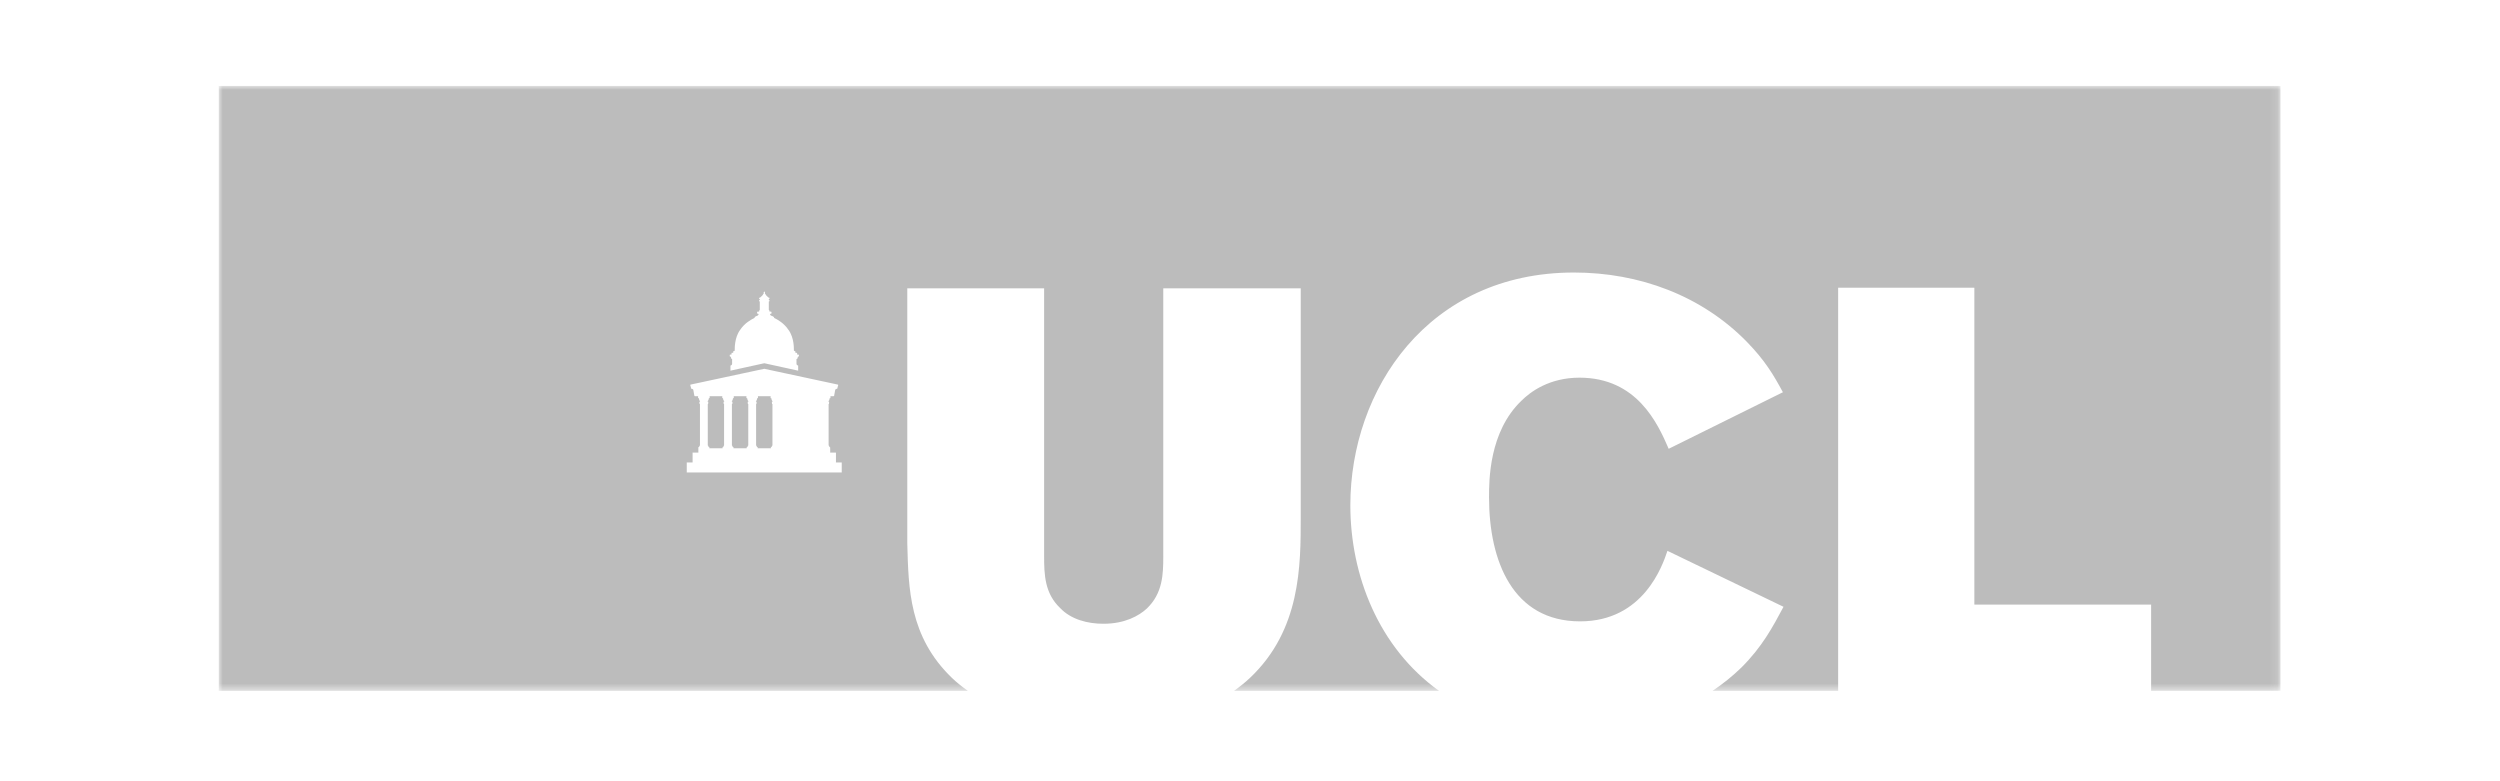 <?xml version="1.0" encoding="UTF-8"?>
<svg width="320px" height="100px" viewBox="0 0 320 100" version="1.1" xmlns="http://www.w3.org/2000/svg" xmlns:xlink="http://www.w3.org/1999/xlink">
    <title>partner_UCL-xhdpi</title>
    <defs>
        <polygon id="path-1" points="0 0 263.897 0 263.897 77.427 0 77.427"></polygon>
    </defs>
    <g id="partner_UCL" stroke="none" stroke-width="1" fill="none" fill-rule="evenodd">
        <g id="Group-3" opacity="0.6" transform="translate(28, 11)">
            <mask id="mask-2" fill="white">
                <use xlink:href="#path-1"></use>
            </mask>
            <g id="Clip-2"></g>
            <path d="M64.681,40.42 L64.707,40.358 C64.576,40.244 64.558,40.06 64.558,40.024 L64.532,39.963 L64.47,39.963 L64.452,39.945 L64.452,39.716 L62.834,39.716 L62.834,39.945 L62.808,39.963 L62.755,39.963 L62.72,40.024 C62.72,40.06 62.702,40.244 62.57,40.358 L62.605,40.42 L62.64,40.42 L62.667,40.455 L62.649,40.569 L62.649,40.675 L62.631,40.71 L62.614,40.71 L62.596,40.728 L62.596,46.015 L62.676,46.094 L62.685,46.111 L62.685,46.217 L62.711,46.226 L62.772,46.226 L62.799,46.243 L62.799,46.375 L64.488,46.375 L64.488,46.243 L64.505,46.226 L64.576,46.226 L64.593,46.217 L64.602,46.199 L64.602,46.111 L64.611,46.094 L64.681,46.015 L64.681,40.728 L64.663,40.71 L64.646,40.71 L64.628,40.675 L64.628,40.569 L64.611,40.455 L64.637,40.42 L64.681,40.42 Z M67.743,40.71 L67.716,40.675 L67.716,40.569 L67.707,40.455 L67.734,40.42 L67.769,40.42 L67.804,40.358 C67.672,40.244 67.655,40.06 67.655,40.024 L67.619,39.963 L67.558,39.963 L67.54,39.945 L67.54,39.716 L65.921,39.716 L65.921,39.945 L65.904,39.963 L65.842,39.963 L65.807,40.024 C65.807,40.06 65.798,40.244 65.666,40.358 L65.693,40.42 L65.737,40.42 L65.763,40.455 L65.745,40.569 L65.745,40.675 L65.719,40.71 L65.702,40.71 L65.684,40.728 L65.684,46.015 L65.763,46.094 L65.772,46.111 L65.772,46.199 L65.781,46.217 L65.798,46.226 L65.868,46.226 L65.886,46.243 L65.886,46.375 L67.576,46.375 L67.576,46.243 L67.602,46.226 L67.663,46.226 L67.69,46.217 L67.69,46.111 L67.699,46.094 L67.778,46.015 L67.778,40.728 L67.76,40.71 L67.743,40.71 Z M70.83,40.71 L70.813,40.675 L70.813,40.569 L70.795,40.455 L70.822,40.42 L70.866,40.42 L70.892,40.358 C70.76,40.244 70.743,40.06 70.743,40.024 L70.716,39.963 L70.655,39.963 L70.637,39.945 L70.637,39.716 L69.018,39.716 L69.018,39.945 L69,39.963 L68.939,39.963 L68.904,40.024 C68.904,40.06 68.895,40.244 68.754,40.358 L68.789,40.42 L68.833,40.42 L68.851,40.455 L68.833,40.569 L68.833,40.675 L68.816,40.71 L68.798,40.71 L68.781,40.728 L68.781,46.015 L68.86,46.094 L68.868,46.111 L68.868,46.217 L68.895,46.226 L68.956,46.226 L68.983,46.243 L68.983,46.375 L70.672,46.375 L70.672,46.243 L70.689,46.226 L70.76,46.226 L70.778,46.217 L70.786,46.199 L70.786,46.111 L70.795,46.094 L70.874,46.015 L70.874,40.728 L70.857,40.71 L70.83,40.71 Z M77.023,40.71 L76.996,40.675 L76.996,40.569 L76.979,40.455 L77.005,40.42 L77.049,40.42 L77.076,40.358 C76.944,40.244 76.935,40.06 76.935,40.024 L76.9,39.963 L76.838,39.963 L76.821,39.945 L76.821,39.716 L75.202,39.716 L75.202,39.945 L75.184,39.963 L75.122,39.963 L75.087,40.024 C75.087,40.06 75.078,40.244 74.947,40.358 L74.973,40.42 L75.017,40.42 L75.043,40.455 L75.026,40.569 L75.026,40.675 L74.999,40.71 L74.982,40.71 L74.964,40.728 L74.964,46.015 L75.043,46.094 L75.052,46.111 L75.052,46.199 L75.061,46.217 L75.078,46.226 L75.149,46.226 L75.166,46.243 L75.166,46.375 L76.856,46.375 L76.856,46.243 L76.873,46.226 L76.944,46.226 L76.961,46.217 L76.97,46.199 L76.97,46.111 L76.979,46.094 L77.058,46.015 L77.058,40.728 L77.04,40.71 L77.023,40.71 Z M73.961,40.42 L73.988,40.358 C73.856,40.244 73.838,40.06 73.838,40.024 L73.812,39.963 L73.75,39.963 L73.724,39.945 L73.724,39.716 L72.106,39.716 L72.106,39.945 L72.088,39.963 L72.027,39.963 L71.992,40.024 C71.992,40.06 71.983,40.244 71.85,40.358 L71.877,40.42 L71.921,40.42 L71.948,40.455 L71.93,40.569 L71.93,40.675 L71.904,40.71 L71.895,40.71 L71.877,40.728 L71.877,46.015 L71.956,46.094 L71.956,46.199 L71.965,46.217 L71.983,46.226 L72.053,46.226 L72.071,46.243 L72.071,46.375 L73.768,46.375 L73.768,46.243 L73.785,46.226 L73.847,46.226 L73.873,46.217 L73.873,46.111 L73.882,46.094 L73.961,46.015 L73.961,40.728 L73.944,40.71 L73.926,40.71 L73.9,40.675 L73.9,40.569 L73.891,40.455 L73.917,40.42 L73.961,40.42 Z M64.681,40.42 L64.707,40.358 C64.576,40.244 64.558,40.06 64.558,40.024 L64.532,39.963 L64.47,39.963 L64.452,39.945 L64.452,39.716 L62.834,39.716 L62.834,39.945 L62.808,39.963 L62.755,39.963 L62.72,40.024 C62.72,40.06 62.702,40.244 62.57,40.358 L62.605,40.42 L62.64,40.42 L62.667,40.455 L62.649,40.569 L62.649,40.675 L62.631,40.71 L62.614,40.71 L62.596,40.728 L62.596,46.015 L62.676,46.094 L62.685,46.111 L62.685,46.217 L62.711,46.226 L62.772,46.226 L62.799,46.243 L62.799,46.375 L64.488,46.375 L64.488,46.243 L64.505,46.226 L64.576,46.226 L64.593,46.217 L64.602,46.199 L64.602,46.111 L64.611,46.094 L64.681,46.015 L64.681,40.728 L64.663,40.71 L64.646,40.71 L64.628,40.675 L64.628,40.569 L64.611,40.455 L64.637,40.42 L64.681,40.42 Z M67.743,40.71 L67.716,40.675 L67.716,40.569 L67.707,40.455 L67.734,40.42 L67.769,40.42 L67.804,40.358 C67.672,40.244 67.655,40.06 67.655,40.024 L67.619,39.963 L67.558,39.963 L67.54,39.945 L67.54,39.716 L65.921,39.716 L65.921,39.945 L65.904,39.963 L65.842,39.963 L65.807,40.024 C65.807,40.06 65.798,40.244 65.666,40.358 L65.693,40.42 L65.737,40.42 L65.763,40.455 L65.745,40.569 L65.745,40.675 L65.719,40.71 L65.702,40.71 L65.684,40.728 L65.684,46.015 L65.763,46.094 L65.772,46.111 L65.772,46.199 L65.781,46.217 L65.798,46.226 L65.868,46.226 L65.886,46.243 L65.886,46.375 L67.576,46.375 L67.576,46.243 L67.602,46.226 L67.663,46.226 L67.69,46.217 L67.69,46.111 L67.699,46.094 L67.778,46.015 L67.778,40.728 L67.76,40.71 L67.743,40.71 Z M70.83,40.71 L70.813,40.675 L70.813,40.569 L70.795,40.455 L70.822,40.42 L70.866,40.42 L70.892,40.358 C70.76,40.244 70.743,40.06 70.743,40.024 L70.716,39.963 L70.655,39.963 L70.637,39.945 L70.637,39.716 L69.018,39.716 L69.018,39.945 L69,39.963 L68.939,39.963 L68.904,40.024 C68.904,40.06 68.895,40.244 68.754,40.358 L68.789,40.42 L68.833,40.42 L68.851,40.455 L68.833,40.569 L68.833,40.675 L68.816,40.71 L68.798,40.71 L68.781,40.728 L68.781,46.015 L68.86,46.094 L68.868,46.111 L68.868,46.217 L68.895,46.226 L68.956,46.226 L68.983,46.243 L68.983,46.375 L70.672,46.375 L70.672,46.243 L70.689,46.226 L70.76,46.226 L70.778,46.217 L70.786,46.199 L70.786,46.111 L70.795,46.094 L70.874,46.015 L70.874,40.728 L70.857,40.71 L70.83,40.71 Z M77.023,40.71 L76.996,40.675 L76.996,40.569 L76.979,40.455 L77.005,40.42 L77.049,40.42 L77.076,40.358 C76.944,40.244 76.935,40.06 76.935,40.024 L76.9,39.963 L76.838,39.963 L76.821,39.945 L76.821,39.716 L75.202,39.716 L75.202,39.945 L75.184,39.963 L75.122,39.963 L75.087,40.024 C75.087,40.06 75.078,40.244 74.947,40.358 L74.973,40.42 L75.017,40.42 L75.043,40.455 L75.026,40.569 L75.026,40.675 L74.999,40.71 L74.982,40.71 L74.964,40.728 L74.964,46.015 L75.043,46.094 L75.052,46.111 L75.052,46.199 L75.061,46.217 L75.078,46.226 L75.149,46.226 L75.166,46.243 L75.166,46.375 L76.856,46.375 L76.856,46.243 L76.873,46.226 L76.944,46.226 L76.961,46.217 L76.97,46.199 L76.97,46.111 L76.979,46.094 L77.058,46.015 L77.058,40.728 L77.04,40.71 L77.023,40.71 Z M73.961,40.42 L73.988,40.358 C73.856,40.244 73.838,40.06 73.838,40.024 L73.812,39.963 L73.75,39.963 L73.724,39.945 L73.724,39.716 L72.106,39.716 L72.106,39.945 L72.088,39.963 L72.027,39.963 L71.992,40.024 C71.992,40.06 71.983,40.244 71.85,40.358 L71.877,40.42 L71.921,40.42 L71.948,40.455 L71.93,40.569 L71.93,40.675 L71.904,40.71 L71.895,40.71 L71.877,40.728 L71.877,46.015 L71.956,46.094 L71.956,46.199 L71.965,46.217 L71.983,46.226 L72.053,46.226 L72.071,46.243 L72.071,46.375 L73.768,46.375 L73.768,46.243 L73.785,46.226 L73.847,46.226 L73.873,46.217 L73.873,46.111 L73.882,46.094 L73.961,46.015 L73.961,40.728 L73.944,40.71 L73.926,40.71 L73.9,40.675 L73.9,40.569 L73.891,40.455 L73.917,40.42 L73.961,40.42 Z M64.681,40.42 L64.707,40.358 C64.576,40.244 64.558,40.06 64.558,40.024 L64.532,39.963 L64.47,39.963 L64.452,39.945 L64.452,39.716 L62.834,39.716 L62.834,39.945 L62.808,39.963 L62.755,39.963 L62.72,40.024 C62.72,40.06 62.702,40.244 62.57,40.358 L62.605,40.42 L62.64,40.42 L62.667,40.455 L62.649,40.569 L62.649,40.675 L62.631,40.71 L62.614,40.71 L62.596,40.728 L62.596,46.015 L62.676,46.094 L62.685,46.111 L62.685,46.217 L62.711,46.226 L62.772,46.226 L62.799,46.243 L62.799,46.375 L64.488,46.375 L64.488,46.243 L64.505,46.226 L64.576,46.226 L64.593,46.217 L64.602,46.199 L64.602,46.111 L64.611,46.094 L64.681,46.015 L64.681,40.728 L64.663,40.71 L64.646,40.71 L64.628,40.675 L64.628,40.569 L64.611,40.455 L64.637,40.42 L64.681,40.42 Z M64.681,40.42 L64.707,40.358 C64.576,40.244 64.558,40.06 64.558,40.024 L64.532,39.963 L64.47,39.963 L64.452,39.945 L64.452,39.716 L62.834,39.716 L62.834,39.945 L62.808,39.963 L62.755,39.963 L62.72,40.024 C62.72,40.06 62.702,40.244 62.57,40.358 L62.605,40.42 L62.64,40.42 L62.667,40.455 L62.649,40.569 L62.649,40.675 L62.631,40.71 L62.614,40.71 L62.596,40.728 L62.596,46.015 L62.676,46.094 L62.685,46.111 L62.685,46.217 L62.711,46.226 L62.772,46.226 L62.799,46.243 L62.799,46.375 L64.488,46.375 L64.488,46.243 L64.505,46.226 L64.576,46.226 L64.593,46.217 L64.602,46.199 L64.602,46.111 L64.611,46.094 L64.681,46.015 L64.681,40.728 L64.663,40.71 L64.646,40.71 L64.628,40.675 L64.628,40.569 L64.611,40.455 L64.637,40.42 L64.681,40.42 Z M67.743,40.71 L67.716,40.675 L67.716,40.569 L67.707,40.455 L67.734,40.42 L67.769,40.42 L67.804,40.358 C67.672,40.244 67.655,40.06 67.655,40.024 L67.619,39.963 L67.558,39.963 L67.54,39.945 L67.54,39.716 L65.921,39.716 L65.921,39.945 L65.904,39.963 L65.842,39.963 L65.807,40.024 C65.807,40.06 65.798,40.244 65.666,40.358 L65.693,40.42 L65.737,40.42 L65.763,40.455 L65.745,40.569 L65.745,40.675 L65.719,40.71 L65.702,40.71 L65.684,40.728 L65.684,46.015 L65.763,46.094 L65.772,46.111 L65.772,46.199 L65.781,46.217 L65.798,46.226 L65.868,46.226 L65.886,46.243 L65.886,46.375 L67.576,46.375 L67.576,46.243 L67.602,46.226 L67.663,46.226 L67.69,46.217 L67.69,46.111 L67.699,46.094 L67.778,46.015 L67.778,40.728 L67.76,40.71 L67.743,40.71 Z M70.83,40.71 L70.813,40.675 L70.813,40.569 L70.795,40.455 L70.822,40.42 L70.866,40.42 L70.892,40.358 C70.76,40.244 70.743,40.06 70.743,40.024 L70.716,39.963 L70.655,39.963 L70.637,39.945 L70.637,39.716 L69.018,39.716 L69.018,39.945 L69,39.963 L68.939,39.963 L68.904,40.024 C68.904,40.06 68.895,40.244 68.754,40.358 L68.789,40.42 L68.833,40.42 L68.851,40.455 L68.833,40.569 L68.833,40.675 L68.816,40.71 L68.798,40.71 L68.781,40.728 L68.781,46.015 L68.86,46.094 L68.868,46.111 L68.868,46.217 L68.895,46.226 L68.956,46.226 L68.983,46.243 L68.983,46.375 L70.672,46.375 L70.672,46.243 L70.689,46.226 L70.76,46.226 L70.778,46.217 L70.786,46.199 L70.786,46.111 L70.795,46.094 L70.874,46.015 L70.874,40.728 L70.857,40.71 L70.83,40.71 Z M77.023,40.71 L76.996,40.675 L76.996,40.569 L76.979,40.455 L77.005,40.42 L77.049,40.42 L77.076,40.358 C76.944,40.244 76.935,40.06 76.935,40.024 L76.9,39.963 L76.838,39.963 L76.821,39.945 L76.821,39.716 L75.202,39.716 L75.202,39.945 L75.184,39.963 L75.122,39.963 L75.087,40.024 C75.087,40.06 75.078,40.244 74.947,40.358 L74.973,40.42 L75.017,40.42 L75.043,40.455 L75.026,40.569 L75.026,40.675 L74.999,40.71 L74.982,40.71 L74.964,40.728 L74.964,46.015 L75.043,46.094 L75.052,46.111 L75.052,46.199 L75.061,46.217 L75.078,46.226 L75.149,46.226 L75.166,46.243 L75.166,46.375 L76.856,46.375 L76.856,46.243 L76.873,46.226 L76.944,46.226 L76.961,46.217 L76.97,46.199 L76.97,46.111 L76.979,46.094 L77.058,46.015 L77.058,40.728 L77.04,40.71 L77.023,40.71 Z M73.961,40.42 L73.988,40.358 C73.856,40.244 73.838,40.06 73.838,40.024 L73.812,39.963 L73.75,39.963 L73.724,39.945 L73.724,39.716 L72.106,39.716 L72.106,39.945 L72.088,39.963 L72.027,39.963 L71.992,40.024 C71.992,40.06 71.983,40.244 71.85,40.358 L71.877,40.42 L71.921,40.42 L71.948,40.455 L71.93,40.569 L71.93,40.675 L71.904,40.71 L71.895,40.71 L71.877,40.728 L71.877,46.015 L71.956,46.094 L71.956,46.199 L71.965,46.217 L71.983,46.226 L72.053,46.226 L72.071,46.243 L72.071,46.375 L73.768,46.375 L73.768,46.243 L73.785,46.226 L73.847,46.226 L73.873,46.217 L73.873,46.111 L73.882,46.094 L73.961,46.015 L73.961,40.728 L73.944,40.71 L73.926,40.71 L73.9,40.675 L73.9,40.569 L73.891,40.455 L73.917,40.42 L73.961,40.42 Z M67.743,40.71 L67.716,40.675 L67.716,40.569 L67.707,40.455 L67.734,40.42 L67.769,40.42 L67.804,40.358 C67.672,40.244 67.655,40.06 67.655,40.024 L67.619,39.963 L67.558,39.963 L67.54,39.945 L67.54,39.716 L65.921,39.716 L65.921,39.945 L65.904,39.963 L65.842,39.963 L65.807,40.024 C65.807,40.06 65.798,40.244 65.666,40.358 L65.693,40.42 L65.737,40.42 L65.763,40.455 L65.745,40.569 L65.745,40.675 L65.719,40.71 L65.702,40.71 L65.684,40.728 L65.684,46.015 L65.763,46.094 L65.772,46.111 L65.772,46.199 L65.781,46.217 L65.798,46.226 L65.868,46.226 L65.886,46.243 L65.886,46.375 L67.576,46.375 L67.576,46.243 L67.602,46.226 L67.663,46.226 L67.69,46.217 L67.69,46.111 L67.699,46.094 L67.778,46.015 L67.778,40.728 L67.76,40.71 L67.743,40.71 Z M64.681,40.42 L64.707,40.358 C64.576,40.244 64.558,40.06 64.558,40.024 L64.532,39.963 L64.47,39.963 L64.452,39.945 L64.452,39.716 L62.834,39.716 L62.834,39.945 L62.808,39.963 L62.755,39.963 L62.72,40.024 C62.72,40.06 62.702,40.244 62.57,40.358 L62.605,40.42 L62.64,40.42 L62.667,40.455 L62.649,40.569 L62.649,40.675 L62.631,40.71 L62.614,40.71 L62.596,40.728 L62.596,46.015 L62.676,46.094 L62.685,46.111 L62.685,46.217 L62.711,46.226 L62.772,46.226 L62.799,46.243 L62.799,46.375 L64.488,46.375 L64.488,46.243 L64.505,46.226 L64.576,46.226 L64.593,46.217 L64.602,46.199 L64.602,46.111 L64.611,46.094 L64.681,46.015 L64.681,40.728 L64.663,40.71 L64.646,40.71 L64.628,40.675 L64.628,40.569 L64.611,40.455 L64.637,40.42 L64.681,40.42 Z M64.681,40.42 L64.707,40.358 C64.576,40.244 64.558,40.06 64.558,40.024 L64.532,39.963 L64.47,39.963 L64.452,39.945 L64.452,39.716 L62.834,39.716 L62.834,39.945 L62.808,39.963 L62.755,39.963 L62.72,40.024 C62.72,40.06 62.702,40.244 62.57,40.358 L62.605,40.42 L62.64,40.42 L62.667,40.455 L62.649,40.569 L62.649,40.675 L62.631,40.71 L62.614,40.71 L62.596,40.728 L62.596,46.015 L62.676,46.094 L62.685,46.111 L62.685,46.217 L62.711,46.226 L62.772,46.226 L62.799,46.243 L62.799,46.375 L64.488,46.375 L64.488,46.243 L64.505,46.226 L64.576,46.226 L64.593,46.217 L64.602,46.199 L64.602,46.111 L64.611,46.094 L64.681,46.015 L64.681,40.728 L64.663,40.71 L64.646,40.71 L64.628,40.675 L64.628,40.569 L64.611,40.455 L64.637,40.42 L64.681,40.42 Z M67.743,40.71 L67.716,40.675 L67.716,40.569 L67.707,40.455 L67.734,40.42 L67.769,40.42 L67.804,40.358 C67.672,40.244 67.655,40.06 67.655,40.024 L67.619,39.963 L67.558,39.963 L67.54,39.945 L67.54,39.716 L65.921,39.716 L65.921,39.945 L65.904,39.963 L65.842,39.963 L65.807,40.024 C65.807,40.06 65.798,40.244 65.666,40.358 L65.693,40.42 L65.737,40.42 L65.763,40.455 L65.745,40.569 L65.745,40.675 L65.719,40.71 L65.702,40.71 L65.684,40.728 L65.684,46.015 L65.763,46.094 L65.772,46.111 L65.772,46.199 L65.781,46.217 L65.798,46.226 L65.868,46.226 L65.886,46.243 L65.886,46.375 L67.576,46.375 L67.576,46.243 L67.602,46.226 L67.663,46.226 L67.69,46.217 L67.69,46.111 L67.699,46.094 L67.778,46.015 L67.778,40.728 L67.76,40.71 L67.743,40.71 Z M70.83,40.71 L70.813,40.675 L70.813,40.569 L70.795,40.455 L70.822,40.42 L70.866,40.42 L70.892,40.358 C70.76,40.244 70.743,40.06 70.743,40.024 L70.716,39.963 L70.655,39.963 L70.637,39.945 L70.637,39.716 L69.018,39.716 L69.018,39.945 L69,39.963 L68.939,39.963 L68.904,40.024 C68.904,40.06 68.895,40.244 68.754,40.358 L68.789,40.42 L68.833,40.42 L68.851,40.455 L68.833,40.569 L68.833,40.675 L68.816,40.71 L68.798,40.71 L68.781,40.728 L68.781,46.015 L68.86,46.094 L68.868,46.111 L68.868,46.217 L68.895,46.226 L68.956,46.226 L68.983,46.243 L68.983,46.375 L70.672,46.375 L70.672,46.243 L70.689,46.226 L70.76,46.226 L70.778,46.217 L70.786,46.199 L70.786,46.111 L70.795,46.094 L70.874,46.015 L70.874,40.728 L70.857,40.71 L70.83,40.71 Z M77.023,40.71 L76.996,40.675 L76.996,40.569 L76.979,40.455 L77.005,40.42 L77.049,40.42 L77.076,40.358 C76.944,40.244 76.935,40.06 76.935,40.024 L76.9,39.963 L76.838,39.963 L76.821,39.945 L76.821,39.716 L75.202,39.716 L75.202,39.945 L75.184,39.963 L75.122,39.963 L75.087,40.024 C75.087,40.06 75.078,40.244 74.947,40.358 L74.973,40.42 L75.017,40.42 L75.043,40.455 L75.026,40.569 L75.026,40.675 L74.999,40.71 L74.982,40.71 L74.964,40.728 L74.964,46.015 L75.043,46.094 L75.052,46.111 L75.052,46.199 L75.061,46.217 L75.078,46.226 L75.149,46.226 L75.166,46.243 L75.166,46.375 L76.856,46.375 L76.856,46.243 L76.873,46.226 L76.944,46.226 L76.961,46.217 L76.97,46.199 L76.97,46.111 L76.979,46.094 L77.058,46.015 L77.058,40.728 L77.04,40.71 L77.023,40.71 Z M73.961,40.42 L73.988,40.358 C73.856,40.244 73.838,40.06 73.838,40.024 L73.812,39.963 L73.75,39.963 L73.724,39.945 L73.724,39.716 L72.106,39.716 L72.106,39.945 L72.088,39.963 L72.027,39.963 L71.992,40.024 C71.992,40.06 71.983,40.244 71.85,40.358 L71.877,40.42 L71.921,40.42 L71.948,40.455 L71.93,40.569 L71.93,40.675 L71.904,40.71 L71.895,40.71 L71.877,40.728 L71.877,46.015 L71.956,46.094 L71.956,46.199 L71.965,46.217 L71.983,46.226 L72.053,46.226 L72.071,46.243 L72.071,46.375 L73.768,46.375 L73.768,46.243 L73.785,46.226 L73.847,46.226 L73.873,46.217 L73.873,46.111 L73.882,46.094 L73.961,46.015 L73.961,40.728 L73.944,40.71 L73.926,40.71 L73.9,40.675 L73.9,40.569 L73.891,40.455 L73.917,40.42 L73.961,40.42 Z M70.83,40.71 L70.813,40.675 L70.813,40.569 L70.795,40.455 L70.822,40.42 L70.866,40.42 L70.892,40.358 C70.76,40.244 70.743,40.06 70.743,40.024 L70.716,39.963 L70.655,39.963 L70.637,39.945 L70.637,39.716 L69.018,39.716 L69.018,39.945 L69,39.963 L68.939,39.963 L68.904,40.024 C68.904,40.06 68.895,40.244 68.754,40.358 L68.789,40.42 L68.833,40.42 L68.851,40.455 L68.833,40.569 L68.833,40.675 L68.816,40.71 L68.798,40.71 L68.781,40.728 L68.781,46.015 L68.86,46.094 L68.868,46.111 L68.868,46.217 L68.895,46.226 L68.956,46.226 L68.983,46.243 L68.983,46.375 L70.672,46.375 L70.672,46.243 L70.689,46.226 L70.76,46.226 L70.778,46.217 L70.786,46.199 L70.786,46.111 L70.795,46.094 L70.874,46.015 L70.874,40.728 L70.857,40.71 L70.83,40.71 Z M67.743,40.71 L67.716,40.675 L67.716,40.569 L67.707,40.455 L67.734,40.42 L67.769,40.42 L67.804,40.358 C67.672,40.244 67.655,40.06 67.655,40.024 L67.619,39.963 L67.558,39.963 L67.54,39.945 L67.54,39.716 L65.921,39.716 L65.921,39.945 L65.904,39.963 L65.842,39.963 L65.807,40.024 C65.807,40.06 65.798,40.244 65.666,40.358 L65.693,40.42 L65.737,40.42 L65.763,40.455 L65.745,40.569 L65.745,40.675 L65.719,40.71 L65.702,40.71 L65.684,40.728 L65.684,46.015 L65.763,46.094 L65.772,46.111 L65.772,46.199 L65.781,46.217 L65.798,46.226 L65.868,46.226 L65.886,46.243 L65.886,46.375 L67.576,46.375 L67.576,46.243 L67.602,46.226 L67.663,46.226 L67.69,46.217 L67.69,46.111 L67.699,46.094 L67.778,46.015 L67.778,40.728 L67.76,40.71 L67.743,40.71 Z M64.681,40.42 L64.707,40.358 C64.576,40.244 64.558,40.06 64.558,40.024 L64.532,39.963 L64.47,39.963 L64.452,39.945 L64.452,39.716 L62.834,39.716 L62.834,39.945 L62.808,39.963 L62.755,39.963 L62.72,40.024 C62.72,40.06 62.702,40.244 62.57,40.358 L62.605,40.42 L62.64,40.42 L62.667,40.455 L62.649,40.569 L62.649,40.675 L62.631,40.71 L62.614,40.71 L62.596,40.728 L62.596,46.015 L62.676,46.094 L62.685,46.111 L62.685,46.217 L62.711,46.226 L62.772,46.226 L62.799,46.243 L62.799,46.375 L64.488,46.375 L64.488,46.243 L64.505,46.226 L64.576,46.226 L64.593,46.217 L64.602,46.199 L64.602,46.111 L64.611,46.094 L64.681,46.015 L64.681,40.728 L64.663,40.71 L64.646,40.71 L64.628,40.675 L64.628,40.569 L64.611,40.455 L64.637,40.42 L64.681,40.42 Z M64.681,40.42 L64.707,40.358 C64.576,40.244 64.558,40.06 64.558,40.024 L64.532,39.963 L64.47,39.963 L64.452,39.945 L64.452,39.716 L62.834,39.716 L62.834,39.945 L62.808,39.963 L62.755,39.963 L62.72,40.024 C62.72,40.06 62.702,40.244 62.57,40.358 L62.605,40.42 L62.64,40.42 L62.667,40.455 L62.649,40.569 L62.649,40.675 L62.631,40.71 L62.614,40.71 L62.596,40.728 L62.596,46.015 L62.676,46.094 L62.685,46.111 L62.685,46.217 L62.711,46.226 L62.772,46.226 L62.799,46.243 L62.799,46.375 L64.488,46.375 L64.488,46.243 L64.505,46.226 L64.576,46.226 L64.593,46.217 L64.602,46.199 L64.602,46.111 L64.611,46.094 L64.681,46.015 L64.681,40.728 L64.663,40.71 L64.646,40.71 L64.628,40.675 L64.628,40.569 L64.611,40.455 L64.637,40.42 L64.681,40.42 Z M67.743,40.71 L67.716,40.675 L67.716,40.569 L67.707,40.455 L67.734,40.42 L67.769,40.42 L67.804,40.358 C67.672,40.244 67.655,40.06 67.655,40.024 L67.619,39.963 L67.558,39.963 L67.54,39.945 L67.54,39.716 L65.921,39.716 L65.921,39.945 L65.904,39.963 L65.842,39.963 L65.807,40.024 C65.807,40.06 65.798,40.244 65.666,40.358 L65.693,40.42 L65.737,40.42 L65.763,40.455 L65.745,40.569 L65.745,40.675 L65.719,40.71 L65.702,40.71 L65.684,40.728 L65.684,46.015 L65.763,46.094 L65.772,46.111 L65.772,46.199 L65.781,46.217 L65.798,46.226 L65.868,46.226 L65.886,46.243 L65.886,46.375 L67.576,46.375 L67.576,46.243 L67.602,46.226 L67.663,46.226 L67.69,46.217 L67.69,46.111 L67.699,46.094 L67.778,46.015 L67.778,40.728 L67.76,40.71 L67.743,40.71 Z M70.83,40.71 L70.813,40.675 L70.813,40.569 L70.795,40.455 L70.822,40.42 L70.866,40.42 L70.892,40.358 C70.76,40.244 70.743,40.06 70.743,40.024 L70.716,39.963 L70.655,39.963 L70.637,39.945 L70.637,39.716 L69.018,39.716 L69.018,39.945 L69,39.963 L68.939,39.963 L68.904,40.024 C68.904,40.06 68.895,40.244 68.754,40.358 L68.789,40.42 L68.833,40.42 L68.851,40.455 L68.833,40.569 L68.833,40.675 L68.816,40.71 L68.798,40.71 L68.781,40.728 L68.781,46.015 L68.86,46.094 L68.868,46.111 L68.868,46.217 L68.895,46.226 L68.956,46.226 L68.983,46.243 L68.983,46.375 L70.672,46.375 L70.672,46.243 L70.689,46.226 L70.76,46.226 L70.778,46.217 L70.786,46.199 L70.786,46.111 L70.795,46.094 L70.874,46.015 L70.874,40.728 L70.857,40.71 L70.83,40.71 Z M73.961,40.42 L73.988,40.358 C73.856,40.244 73.838,40.06 73.838,40.024 L73.812,39.963 L73.75,39.963 L73.724,39.945 L73.724,39.716 L72.106,39.716 L72.106,39.945 L72.088,39.963 L72.027,39.963 L71.992,40.024 C71.992,40.06 71.983,40.244 71.85,40.358 L71.877,40.42 L71.921,40.42 L71.948,40.455 L71.93,40.569 L71.93,40.675 L71.904,40.71 L71.895,40.71 L71.877,40.728 L71.877,46.015 L71.956,46.094 L71.956,46.199 L71.965,46.217 L71.983,46.226 L72.053,46.226 L72.071,46.243 L72.071,46.375 L73.768,46.375 L73.768,46.243 L73.785,46.226 L73.847,46.226 L73.873,46.217 L73.873,46.111 L73.882,46.094 L73.961,46.015 L73.961,40.728 L73.944,40.71 L73.926,40.71 L73.9,40.675 L73.9,40.569 L73.891,40.455 L73.917,40.42 L73.961,40.42 Z M77.023,40.71 L76.996,40.675 L76.996,40.569 L76.979,40.455 L77.005,40.42 L77.049,40.42 L77.076,40.358 C76.944,40.244 76.935,40.06 76.935,40.024 L76.9,39.963 L76.838,39.963 L76.821,39.945 L76.821,39.716 L75.202,39.716 L75.202,39.945 L75.184,39.963 L75.122,39.963 L75.087,40.024 C75.087,40.06 75.078,40.244 74.947,40.358 L74.973,40.42 L75.017,40.42 L75.043,40.455 L75.026,40.569 L75.026,40.675 L74.999,40.71 L74.982,40.71 L74.964,40.728 L74.964,46.015 L75.043,46.094 L75.052,46.111 L75.052,46.199 L75.061,46.217 L75.078,46.226 L75.149,46.226 L75.166,46.243 L75.166,46.375 L76.856,46.375 L76.856,46.243 L76.873,46.226 L76.944,46.226 L76.961,46.217 L76.97,46.199 L76.97,46.111 L76.979,46.094 L77.058,46.015 L77.058,40.728 L77.04,40.71 L77.023,40.71 Z M73.961,40.42 L73.988,40.358 C73.856,40.244 73.838,40.06 73.838,40.024 L73.812,39.963 L73.75,39.963 L73.724,39.945 L73.724,39.716 L72.106,39.716 L72.106,39.945 L72.088,39.963 L72.027,39.963 L71.992,40.024 C71.992,40.06 71.983,40.244 71.85,40.358 L71.877,40.42 L71.921,40.42 L71.948,40.455 L71.93,40.569 L71.93,40.675 L71.904,40.71 L71.895,40.71 L71.877,40.728 L71.877,46.015 L71.956,46.094 L71.956,46.199 L71.965,46.217 L71.983,46.226 L72.053,46.226 L72.071,46.243 L72.071,46.375 L73.768,46.375 L73.768,46.243 L73.785,46.226 L73.847,46.226 L73.873,46.217 L73.873,46.111 L73.882,46.094 L73.961,46.015 L73.961,40.728 L73.944,40.71 L73.926,40.71 L73.9,40.675 L73.9,40.569 L73.891,40.455 L73.917,40.42 L73.961,40.42 Z M70.83,40.71 L70.813,40.675 L70.813,40.569 L70.795,40.455 L70.822,40.42 L70.866,40.42 L70.892,40.358 C70.76,40.244 70.743,40.06 70.743,40.024 L70.716,39.963 L70.655,39.963 L70.637,39.945 L70.637,39.716 L69.018,39.716 L69.018,39.945 L69,39.963 L68.939,39.963 L68.904,40.024 C68.904,40.06 68.895,40.244 68.754,40.358 L68.789,40.42 L68.833,40.42 L68.851,40.455 L68.833,40.569 L68.833,40.675 L68.816,40.71 L68.798,40.71 L68.781,40.728 L68.781,46.015 L68.86,46.094 L68.868,46.111 L68.868,46.217 L68.895,46.226 L68.956,46.226 L68.983,46.243 L68.983,46.375 L70.672,46.375 L70.672,46.243 L70.689,46.226 L70.76,46.226 L70.778,46.217 L70.786,46.199 L70.786,46.111 L70.795,46.094 L70.874,46.015 L70.874,40.728 L70.857,40.71 L70.83,40.71 Z M67.743,40.71 L67.716,40.675 L67.716,40.569 L67.707,40.455 L67.734,40.42 L67.769,40.42 L67.804,40.358 C67.672,40.244 67.655,40.06 67.655,40.024 L67.619,39.963 L67.558,39.963 L67.54,39.945 L67.54,39.716 L65.921,39.716 L65.921,39.945 L65.904,39.963 L65.842,39.963 L65.807,40.024 C65.807,40.06 65.798,40.244 65.666,40.358 L65.693,40.42 L65.737,40.42 L65.763,40.455 L65.745,40.569 L65.745,40.675 L65.719,40.71 L65.702,40.71 L65.684,40.728 L65.684,46.015 L65.763,46.094 L65.772,46.111 L65.772,46.199 L65.781,46.217 L65.798,46.226 L65.868,46.226 L65.886,46.243 L65.886,46.375 L67.576,46.375 L67.576,46.243 L67.602,46.226 L67.663,46.226 L67.69,46.217 L67.69,46.111 L67.699,46.094 L67.778,46.015 L67.778,40.728 L67.76,40.71 L67.743,40.71 Z M64.681,40.42 L64.707,40.358 C64.576,40.244 64.558,40.06 64.558,40.024 L64.532,39.963 L64.47,39.963 L64.452,39.945 L64.452,39.716 L62.834,39.716 L62.834,39.945 L62.808,39.963 L62.755,39.963 L62.72,40.024 C62.72,40.06 62.702,40.244 62.57,40.358 L62.605,40.42 L62.64,40.42 L62.667,40.455 L62.649,40.569 L62.649,40.675 L62.631,40.71 L62.614,40.71 L62.596,40.728 L62.596,46.015 L62.676,46.094 L62.685,46.111 L62.685,46.217 L62.711,46.226 L62.772,46.226 L62.799,46.243 L62.799,46.375 L64.488,46.375 L64.488,46.243 L64.505,46.226 L64.576,46.226 L64.593,46.217 L64.602,46.199 L64.602,46.111 L64.611,46.094 L64.681,46.015 L64.681,40.728 L64.663,40.71 L64.646,40.71 L64.628,40.675 L64.628,40.569 L64.611,40.455 L64.637,40.42 L64.681,40.42 Z M64.532,39.963 L64.47,39.963 L64.452,39.945 L64.452,39.716 L62.834,39.716 L62.834,39.945 L62.808,39.963 L62.755,39.963 L62.72,40.024 C62.72,40.06 62.702,40.244 62.57,40.358 L62.605,40.42 L62.64,40.42 L62.667,40.455 L62.649,40.569 L62.649,40.675 L62.631,40.71 L62.614,40.71 L62.596,40.728 L62.596,46.015 L62.676,46.094 L62.685,46.111 L62.685,46.217 L62.711,46.226 L62.772,46.226 L62.799,46.243 L62.799,46.375 L64.488,46.375 L64.488,46.243 L64.505,46.226 L64.576,46.226 L64.593,46.217 L64.602,46.199 L64.602,46.111 L64.611,46.094 L64.681,46.015 L64.681,40.728 L64.663,40.71 L64.646,40.71 L64.628,40.675 L64.628,40.569 L64.611,40.455 L64.637,40.42 L64.681,40.42 L64.707,40.358 C64.576,40.244 64.558,40.06 64.558,40.024 L64.532,39.963 Z M67.769,40.42 L67.804,40.358 C67.672,40.244 67.655,40.06 67.655,40.024 L67.619,39.963 L67.558,39.963 L67.54,39.945 L67.54,39.716 L65.921,39.716 L65.921,39.945 L65.904,39.963 L65.842,39.963 L65.807,40.024 C65.807,40.06 65.798,40.244 65.666,40.358 L65.693,40.42 L65.737,40.42 L65.763,40.455 L65.745,40.569 L65.745,40.675 L65.719,40.71 L65.702,40.71 L65.684,40.728 L65.684,46.015 L65.763,46.094 L65.772,46.111 L65.772,46.199 L65.781,46.217 L65.798,46.226 L65.868,46.226 L65.886,46.243 L65.886,46.375 L67.576,46.375 L67.576,46.243 L67.602,46.226 L67.663,46.226 L67.69,46.217 L67.69,46.111 L67.699,46.094 L67.778,46.015 L67.778,40.728 L67.76,40.71 L67.743,40.71 L67.716,40.675 L67.716,40.569 L67.707,40.455 L67.734,40.42 L67.769,40.42 Z M70.866,40.42 L70.892,40.358 C70.76,40.244 70.743,40.06 70.743,40.024 L70.716,39.963 L70.655,39.963 L70.637,39.945 L70.637,39.716 L69.018,39.716 L69.018,39.945 L69,39.963 L68.939,39.963 L68.904,40.024 C68.904,40.06 68.895,40.244 68.754,40.358 L68.789,40.42 L68.833,40.42 L68.851,40.455 L68.833,40.569 L68.833,40.675 L68.816,40.71 L68.798,40.71 L68.781,40.728 L68.781,46.015 L68.86,46.094 L68.868,46.111 L68.868,46.217 L68.895,46.226 L68.956,46.226 L68.983,46.243 L68.983,46.375 L70.672,46.375 L70.672,46.243 L70.689,46.226 L70.76,46.226 L70.778,46.217 L70.786,46.199 L70.786,46.111 L70.795,46.094 L70.874,46.015 L70.874,40.728 L70.857,40.71 L70.83,40.71 L70.813,40.675 L70.813,40.569 L70.795,40.455 L70.822,40.42 L70.866,40.42 Z M73.812,39.963 L73.75,39.963 L73.724,39.945 L73.724,39.716 L72.106,39.716 L72.106,39.945 L72.088,39.963 L72.027,39.963 L71.992,40.024 C71.992,40.06 71.983,40.244 71.85,40.358 L71.877,40.42 L71.921,40.42 L71.948,40.455 L71.93,40.569 L71.93,40.675 L71.904,40.71 L71.895,40.71 L71.877,40.728 L71.877,46.015 L71.956,46.094 L71.956,46.199 L71.965,46.217 L71.983,46.226 L72.053,46.226 L72.071,46.243 L72.071,46.375 L73.768,46.375 L73.768,46.243 L73.785,46.226 L73.847,46.226 L73.873,46.217 L73.873,46.111 L73.882,46.094 L73.961,46.015 L73.961,40.728 L73.944,40.71 L73.926,40.71 L73.9,40.675 L73.9,40.569 L73.891,40.455 L73.917,40.42 L73.961,40.42 L73.988,40.358 C73.856,40.244 73.838,40.06 73.838,40.024 L73.812,39.963 Z M77.049,40.42 L77.076,40.358 C76.944,40.244 76.935,40.06 76.935,40.024 L76.9,39.963 L76.838,39.963 L76.821,39.945 L76.821,39.716 L75.202,39.716 L75.202,39.945 L75.184,39.963 L75.122,39.963 L75.087,40.024 C75.087,40.06 75.078,40.244 74.947,40.358 L74.973,40.42 L75.017,40.42 L75.043,40.455 L75.026,40.569 L75.026,40.675 L74.999,40.71 L74.982,40.71 L74.964,40.728 L74.964,46.015 L75.043,46.094 L75.052,46.111 L75.052,46.199 L75.061,46.217 L75.078,46.226 L75.149,46.226 L75.166,46.243 L75.166,46.375 L76.856,46.375 L76.856,46.243 L76.873,46.226 L76.944,46.226 L76.961,46.217 L76.97,46.199 L76.97,46.111 L76.979,46.094 L77.058,46.015 L77.058,40.728 L77.04,40.71 L77.023,40.71 L76.996,40.675 L76.996,40.569 L76.979,40.455 L77.005,40.42 L77.049,40.42 Z M79.741,49.472 L59.905,49.472 L59.905,48.196 L60.653,48.196 L60.653,46.93 L61.391,46.93 L61.391,46.243 L61.417,46.226 L61.48,46.226 L61.496,46.217 L61.505,46.199 L61.505,46.111 L61.514,46.094 L61.594,46.015 L61.594,40.728 L61.577,40.71 L61.559,40.71 L61.532,40.675 L61.532,40.569 L61.514,40.455 L61.54,40.42 L61.585,40.42 L61.612,40.358 C61.488,40.244 61.47,40.06 61.47,40.024 L61.436,39.963 L61.373,39.963 L61.356,39.945 L61.356,39.716 L60.943,39.716 L60.881,39.663 L60.741,38.89 C60.67,38.774 60.565,38.766 60.53,38.766 L60.512,38.766 L60.486,38.766 L60.353,38.282 L60.388,38.23 L69.827,36.206 L79.257,38.23 L79.292,38.282 L79.16,38.766 L79.143,38.766 C79.143,38.766 78.985,38.748 78.906,38.899 L78.765,39.672 L78.712,39.716 L78.298,39.716 L78.298,39.945 L78.272,39.963 L78.219,39.963 L78.184,40.024 C78.184,40.06 78.166,40.244 78.035,40.358 L78.061,40.42 L78.105,40.42 L78.131,40.455 L78.114,40.569 L78.114,40.675 L78.096,40.71 L78.078,40.71 L78.061,40.728 L78.061,46.015 L78.14,46.094 L78.149,46.111 L78.149,46.217 L78.175,46.226 L78.237,46.226 L78.254,46.243 L78.254,46.375 L78.263,46.375 L78.263,46.93 L79.002,46.93 L79.002,48.196 L79.741,48.196 L79.741,49.472 Z M65.411,34.43 L65.447,34.386 L65.596,34.386 L65.64,34.351 L65.64,34.192 L65.675,34.156 L65.825,34.156 L65.86,34.112 L65.86,33.972 L65.895,33.937 L65.983,33.937 L66.045,33.866 C66.054,33.673 65.983,32.257 66.731,31.236 C67.312,30.357 68.129,29.908 68.578,29.696 C68.587,29.512 68.851,29.441 68.974,29.398 L69.088,29.292 L69.088,29.231 C69.088,29.169 69.035,29.151 68.956,29.151 L68.912,29.116 L68.912,28.941 L68.974,28.888 L69.132,28.888 L69.185,28.835 L69.185,28.747 L69.255,28.65 L69.255,27.595 L69.202,27.568 L69.194,27.568 L69.167,27.542 L69.167,27.437 L69.194,27.419 L69.238,27.419 L69.264,27.339 L69.238,27.26 L69.194,27.26 L69.167,27.233 L69.167,27.137 L69.194,27.11 L69.246,27.11 L69.308,27.075 C69.493,26.935 69.669,26.732 69.669,26.697 L69.678,26.662 L69.748,26.601 L69.757,26.548 L69.74,26.522 L69.74,26.451 L69.827,26.293 L69.836,26.293 L69.924,26.451 L69.924,26.522 L69.907,26.548 L69.924,26.601 L69.994,26.662 L69.994,26.697 C69.994,26.732 70.179,26.935 70.355,27.075 L70.416,27.11 L70.469,27.11 L70.495,27.137 L70.495,27.233 L70.469,27.26 L70.434,27.26 L70.399,27.339 L70.425,27.419 L70.469,27.419 L70.495,27.437 L70.495,27.542 L70.469,27.568 L70.46,27.568 L70.408,27.595 L70.408,28.65 L70.478,28.747 L70.478,28.835 L70.531,28.888 L70.699,28.888 L70.751,28.941 L70.751,29.116 L70.706,29.151 C70.628,29.151 70.575,29.169 70.575,29.231 L70.575,29.292 L70.689,29.398 C70.813,29.441 71.085,29.512 71.094,29.696 C71.534,29.908 72.352,30.357 72.932,31.236 C73.68,32.257 73.61,33.673 73.619,33.866 L73.68,33.937 L73.768,33.937 L73.803,33.972 L73.803,34.112 L73.847,34.156 L73.988,34.156 L74.032,34.192 L74.032,34.351 L74.067,34.386 L74.217,34.386 L74.261,34.43 L74.261,34.597 L74.235,34.623 C74.191,34.623 74.103,34.667 74.103,34.764 C74.103,34.931 73.997,34.948 73.952,34.948 L73.952,35.565 C73.952,35.705 74.067,35.767 74.129,35.775 L74.164,35.811 L74.164,36.443 L69.836,35.494 L69.827,35.494 L65.499,36.443 L65.499,35.811 L65.535,35.775 C65.596,35.767 65.71,35.705 65.71,35.565 L65.71,34.948 C65.666,34.948 65.57,34.931 65.57,34.764 C65.57,34.667 65.473,34.623 65.429,34.623 L65.411,34.597 L65.411,34.43 Z M-0,0 L-0,77.427 L95.883,77.427 C95.144,76.908 94.457,76.354 93.842,75.765 C88.362,70.478 88.291,64.329 88.133,58.576 L88.133,25.905 L105.647,25.905 L105.647,60.212 C105.647,62.543 105.726,64.953 107.688,66.818 C109.086,68.296 111.206,68.842 113.239,68.842 C115.974,68.842 117.778,67.83 118.789,66.898 C120.821,64.953 120.9,62.543 120.9,60.212 L120.9,25.905 L138.494,25.905 L138.494,55.154 C138.494,61.452 138.494,69.616 132.001,75.765 C131.385,76.345 130.7,76.899 129.96,77.427 L156.192,77.427 C148.469,71.894 144.844,62.64 144.844,53.676 C144.844,38.899 154.776,23.883 173.468,23.883 C181.834,23.883 189.813,26.838 195.601,32.758 C197.941,35.159 199.04,37.033 200.21,39.206 L185.59,46.445 C184.183,43.173 181.517,37.341 174.172,37.341 C170.337,37.341 167.909,39.127 166.74,40.297 C162.596,44.264 162.596,50.483 162.596,52.665 C162.596,60.828 165.649,68.534 174.251,68.534 C182.379,68.534 184.807,61.373 185.432,59.509 L200.289,66.669 C198.882,69.308 197.553,71.797 194.897,74.445 C193.753,75.554 192.522,76.547 191.211,77.427 L207.283,77.427 L207.283,25.826 L224.717,25.826 L224.717,66.388 L247.342,66.388 L247.342,77.427 L263.897,77.418 L263.897,0 L-0,0 Z M64.532,39.963 L64.47,39.963 L64.452,39.945 L64.452,39.716 L62.834,39.716 L62.834,39.945 L62.808,39.963 L62.755,39.963 L62.72,40.024 C62.72,40.06 62.702,40.244 62.57,40.358 L62.605,40.42 L62.64,40.42 L62.667,40.455 L62.649,40.569 L62.649,40.675 L62.631,40.71 L62.614,40.71 L62.596,40.728 L62.596,46.015 L62.676,46.094 L62.685,46.111 L62.685,46.217 L62.711,46.226 L62.772,46.226 L62.799,46.243 L62.799,46.375 L64.488,46.375 L64.488,46.243 L64.505,46.226 L64.576,46.226 L64.593,46.217 L64.602,46.199 L64.602,46.111 L64.611,46.094 L64.681,46.015 L64.681,40.728 L64.663,40.71 L64.646,40.71 L64.628,40.675 L64.628,40.569 L64.611,40.455 L64.637,40.42 L64.681,40.42 L64.707,40.358 C64.576,40.244 64.558,40.06 64.558,40.024 L64.532,39.963 Z M67.769,40.42 L67.804,40.358 C67.672,40.244 67.655,40.06 67.655,40.024 L67.619,39.963 L67.558,39.963 L67.54,39.945 L67.54,39.716 L65.921,39.716 L65.921,39.945 L65.904,39.963 L65.842,39.963 L65.807,40.024 C65.807,40.06 65.798,40.244 65.666,40.358 L65.693,40.42 L65.737,40.42 L65.763,40.455 L65.745,40.569 L65.745,40.675 L65.719,40.71 L65.702,40.71 L65.684,40.728 L65.684,46.015 L65.763,46.094 L65.772,46.111 L65.772,46.199 L65.781,46.217 L65.798,46.226 L65.868,46.226 L65.886,46.243 L65.886,46.375 L67.576,46.375 L67.576,46.243 L67.602,46.226 L67.663,46.226 L67.69,46.217 L67.69,46.111 L67.699,46.094 L67.778,46.015 L67.778,40.728 L67.76,40.71 L67.743,40.71 L67.716,40.675 L67.716,40.569 L67.707,40.455 L67.734,40.42 L67.769,40.42 Z M70.866,40.42 L70.892,40.358 C70.76,40.244 70.743,40.06 70.743,40.024 L70.716,39.963 L70.655,39.963 L70.637,39.945 L70.637,39.716 L69.018,39.716 L69.018,39.945 L69,39.963 L68.939,39.963 L68.904,40.024 C68.904,40.06 68.895,40.244 68.754,40.358 L68.789,40.42 L68.833,40.42 L68.851,40.455 L68.833,40.569 L68.833,40.675 L68.816,40.71 L68.798,40.71 L68.781,40.728 L68.781,46.015 L68.86,46.094 L68.868,46.111 L68.868,46.217 L68.895,46.226 L68.956,46.226 L68.983,46.243 L68.983,46.375 L70.672,46.375 L70.672,46.243 L70.689,46.226 L70.76,46.226 L70.778,46.217 L70.786,46.199 L70.786,46.111 L70.795,46.094 L70.874,46.015 L70.874,40.728 L70.857,40.71 L70.83,40.71 L70.813,40.675 L70.813,40.569 L70.795,40.455 L70.822,40.42 L70.866,40.42 Z M73.812,39.963 L73.75,39.963 L73.724,39.945 L73.724,39.716 L72.106,39.716 L72.106,39.945 L72.088,39.963 L72.027,39.963 L71.992,40.024 C71.992,40.06 71.983,40.244 71.85,40.358 L71.877,40.42 L71.921,40.42 L71.948,40.455 L71.93,40.569 L71.93,40.675 L71.904,40.71 L71.895,40.71 L71.877,40.728 L71.877,46.015 L71.956,46.094 L71.956,46.199 L71.965,46.217 L71.983,46.226 L72.053,46.226 L72.071,46.243 L72.071,46.375 L73.768,46.375 L73.768,46.243 L73.785,46.226 L73.847,46.226 L73.873,46.217 L73.873,46.111 L73.882,46.094 L73.961,46.015 L73.961,40.728 L73.944,40.71 L73.926,40.71 L73.9,40.675 L73.9,40.569 L73.891,40.455 L73.917,40.42 L73.961,40.42 L73.988,40.358 C73.856,40.244 73.838,40.06 73.838,40.024 L73.812,39.963 Z M77.023,40.71 L76.996,40.675 L76.996,40.569 L76.979,40.455 L77.005,40.42 L77.049,40.42 L77.076,40.358 C76.944,40.244 76.935,40.06 76.935,40.024 L76.9,39.963 L76.838,39.963 L76.821,39.945 L76.821,39.716 L75.202,39.716 L75.202,39.945 L75.184,39.963 L75.122,39.963 L75.087,40.024 C75.087,40.06 75.078,40.244 74.947,40.358 L74.973,40.42 L75.017,40.42 L75.043,40.455 L75.026,40.569 L75.026,40.675 L74.999,40.71 L74.982,40.71 L74.964,40.728 L74.964,46.015 L75.043,46.094 L75.052,46.111 L75.052,46.199 L75.061,46.217 L75.078,46.226 L75.149,46.226 L75.166,46.243 L75.166,46.375 L76.856,46.375 L76.856,46.243 L76.873,46.226 L76.944,46.226 L76.961,46.217 L76.97,46.199 L76.97,46.111 L76.979,46.094 L77.058,46.015 L77.058,40.728 L77.04,40.71 L77.023,40.71 Z M77.023,40.71 L76.996,40.675 L76.996,40.569 L76.979,40.455 L77.005,40.42 L77.049,40.42 L77.076,40.358 C76.944,40.244 76.935,40.06 76.935,40.024 L76.9,39.963 L76.838,39.963 L76.821,39.945 L76.821,39.716 L75.202,39.716 L75.202,39.945 L75.184,39.963 L75.122,39.963 L75.087,40.024 C75.087,40.06 75.078,40.244 74.947,40.358 L74.973,40.42 L75.017,40.42 L75.043,40.455 L75.026,40.569 L75.026,40.675 L74.999,40.71 L74.982,40.71 L74.964,40.728 L74.964,46.015 L75.043,46.094 L75.052,46.111 L75.052,46.199 L75.061,46.217 L75.078,46.226 L75.149,46.226 L75.166,46.243 L75.166,46.375 L76.856,46.375 L76.856,46.243 L76.873,46.226 L76.944,46.226 L76.961,46.217 L76.97,46.199 L76.97,46.111 L76.979,46.094 L77.058,46.015 L77.058,40.728 L77.04,40.71 L77.023,40.71 Z M73.961,40.42 L73.988,40.358 C73.856,40.244 73.838,40.06 73.838,40.024 L73.812,39.963 L73.75,39.963 L73.724,39.945 L73.724,39.716 L72.106,39.716 L72.106,39.945 L72.088,39.963 L72.027,39.963 L71.992,40.024 C71.992,40.06 71.983,40.244 71.85,40.358 L71.877,40.42 L71.921,40.42 L71.948,40.455 L71.93,40.569 L71.93,40.675 L71.904,40.71 L71.895,40.71 L71.877,40.728 L71.877,46.015 L71.956,46.094 L71.956,46.199 L71.965,46.217 L71.983,46.226 L72.053,46.226 L72.071,46.243 L72.071,46.375 L73.768,46.375 L73.768,46.243 L73.785,46.226 L73.847,46.226 L73.873,46.217 L73.873,46.111 L73.882,46.094 L73.961,46.015 L73.961,40.728 L73.944,40.71 L73.926,40.71 L73.9,40.675 L73.9,40.569 L73.891,40.455 L73.917,40.42 L73.961,40.42 Z M70.83,40.71 L70.813,40.675 L70.813,40.569 L70.795,40.455 L70.822,40.42 L70.866,40.42 L70.892,40.358 C70.76,40.244 70.743,40.06 70.743,40.024 L70.716,39.963 L70.655,39.963 L70.637,39.945 L70.637,39.716 L69.018,39.716 L69.018,39.945 L69,39.963 L68.939,39.963 L68.904,40.024 C68.904,40.06 68.895,40.244 68.754,40.358 L68.789,40.42 L68.833,40.42 L68.851,40.455 L68.833,40.569 L68.833,40.675 L68.816,40.71 L68.798,40.71 L68.781,40.728 L68.781,46.015 L68.86,46.094 L68.868,46.111 L68.868,46.217 L68.895,46.226 L68.956,46.226 L68.983,46.243 L68.983,46.375 L70.672,46.375 L70.672,46.243 L70.689,46.226 L70.76,46.226 L70.778,46.217 L70.786,46.199 L70.786,46.111 L70.795,46.094 L70.874,46.015 L70.874,40.728 L70.857,40.71 L70.83,40.71 Z M67.743,40.71 L67.716,40.675 L67.716,40.569 L67.707,40.455 L67.734,40.42 L67.769,40.42 L67.804,40.358 C67.672,40.244 67.655,40.06 67.655,40.024 L67.619,39.963 L67.558,39.963 L67.54,39.945 L67.54,39.716 L65.921,39.716 L65.921,39.945 L65.904,39.963 L65.842,39.963 L65.807,40.024 C65.807,40.06 65.798,40.244 65.666,40.358 L65.693,40.42 L65.737,40.42 L65.763,40.455 L65.745,40.569 L65.745,40.675 L65.719,40.71 L65.702,40.71 L65.684,40.728 L65.684,46.015 L65.763,46.094 L65.772,46.111 L65.772,46.199 L65.781,46.217 L65.798,46.226 L65.868,46.226 L65.886,46.243 L65.886,46.375 L67.576,46.375 L67.576,46.243 L67.602,46.226 L67.663,46.226 L67.69,46.217 L67.69,46.111 L67.699,46.094 L67.778,46.015 L67.778,40.728 L67.76,40.71 L67.743,40.71 Z M64.681,40.42 L64.707,40.358 C64.576,40.244 64.558,40.06 64.558,40.024 L64.532,39.963 L64.47,39.963 L64.452,39.945 L64.452,39.716 L62.834,39.716 L62.834,39.945 L62.808,39.963 L62.755,39.963 L62.72,40.024 C62.72,40.06 62.702,40.244 62.57,40.358 L62.605,40.42 L62.64,40.42 L62.667,40.455 L62.649,40.569 L62.649,40.675 L62.631,40.71 L62.614,40.71 L62.596,40.728 L62.596,46.015 L62.676,46.094 L62.685,46.111 L62.685,46.217 L62.711,46.226 L62.772,46.226 L62.799,46.243 L62.799,46.375 L64.488,46.375 L64.488,46.243 L64.505,46.226 L64.576,46.226 L64.593,46.217 L64.602,46.199 L64.602,46.111 L64.611,46.094 L64.681,46.015 L64.681,40.728 L64.663,40.71 L64.646,40.71 L64.628,40.675 L64.628,40.569 L64.611,40.455 L64.637,40.42 L64.681,40.42 Z M64.681,40.42 L64.707,40.358 C64.576,40.244 64.558,40.06 64.558,40.024 L64.532,39.963 L64.47,39.963 L64.452,39.945 L64.452,39.716 L62.834,39.716 L62.834,39.945 L62.808,39.963 L62.755,39.963 L62.72,40.024 C62.72,40.06 62.702,40.244 62.57,40.358 L62.605,40.42 L62.64,40.42 L62.667,40.455 L62.649,40.569 L62.649,40.675 L62.631,40.71 L62.614,40.71 L62.596,40.728 L62.596,46.015 L62.676,46.094 L62.685,46.111 L62.685,46.217 L62.711,46.226 L62.772,46.226 L62.799,46.243 L62.799,46.375 L64.488,46.375 L64.488,46.243 L64.505,46.226 L64.576,46.226 L64.593,46.217 L64.602,46.199 L64.602,46.111 L64.611,46.094 L64.681,46.015 L64.681,40.728 L64.663,40.71 L64.646,40.71 L64.628,40.675 L64.628,40.569 L64.611,40.455 L64.637,40.42 L64.681,40.42 Z M67.743,40.71 L67.716,40.675 L67.716,40.569 L67.707,40.455 L67.734,40.42 L67.769,40.42 L67.804,40.358 C67.672,40.244 67.655,40.06 67.655,40.024 L67.619,39.963 L67.558,39.963 L67.54,39.945 L67.54,39.716 L65.921,39.716 L65.921,39.945 L65.904,39.963 L65.842,39.963 L65.807,40.024 C65.807,40.06 65.798,40.244 65.666,40.358 L65.693,40.42 L65.737,40.42 L65.763,40.455 L65.745,40.569 L65.745,40.675 L65.719,40.71 L65.702,40.71 L65.684,40.728 L65.684,46.015 L65.763,46.094 L65.772,46.111 L65.772,46.199 L65.781,46.217 L65.798,46.226 L65.868,46.226 L65.886,46.243 L65.886,46.375 L67.576,46.375 L67.576,46.243 L67.602,46.226 L67.663,46.226 L67.69,46.217 L67.69,46.111 L67.699,46.094 L67.778,46.015 L67.778,40.728 L67.76,40.71 L67.743,40.71 Z M70.83,40.71 L70.813,40.675 L70.813,40.569 L70.795,40.455 L70.822,40.42 L70.866,40.42 L70.892,40.358 C70.76,40.244 70.743,40.06 70.743,40.024 L70.716,39.963 L70.655,39.963 L70.637,39.945 L70.637,39.716 L69.018,39.716 L69.018,39.945 L69,39.963 L68.939,39.963 L68.904,40.024 C68.904,40.06 68.895,40.244 68.754,40.358 L68.789,40.42 L68.833,40.42 L68.851,40.455 L68.833,40.569 L68.833,40.675 L68.816,40.71 L68.798,40.71 L68.781,40.728 L68.781,46.015 L68.86,46.094 L68.868,46.111 L68.868,46.217 L68.895,46.226 L68.956,46.226 L68.983,46.243 L68.983,46.375 L70.672,46.375 L70.672,46.243 L70.689,46.226 L70.76,46.226 L70.778,46.217 L70.786,46.199 L70.786,46.111 L70.795,46.094 L70.874,46.015 L70.874,40.728 L70.857,40.71 L70.83,40.71 Z M73.961,40.42 L73.988,40.358 C73.856,40.244 73.838,40.06 73.838,40.024 L73.812,39.963 L73.75,39.963 L73.724,39.945 L73.724,39.716 L72.106,39.716 L72.106,39.945 L72.088,39.963 L72.027,39.963 L71.992,40.024 C71.992,40.06 71.983,40.244 71.85,40.358 L71.877,40.42 L71.921,40.42 L71.948,40.455 L71.93,40.569 L71.93,40.675 L71.904,40.71 L71.895,40.71 L71.877,40.728 L71.877,46.015 L71.956,46.094 L71.956,46.199 L71.965,46.217 L71.983,46.226 L72.053,46.226 L72.071,46.243 L72.071,46.375 L73.768,46.375 L73.768,46.243 L73.785,46.226 L73.847,46.226 L73.873,46.217 L73.873,46.111 L73.882,46.094 L73.961,46.015 L73.961,40.728 L73.944,40.71 L73.926,40.71 L73.9,40.675 L73.9,40.569 L73.891,40.455 L73.917,40.42 L73.961,40.42 Z M77.023,40.71 L76.996,40.675 L76.996,40.569 L76.979,40.455 L77.005,40.42 L77.049,40.42 L77.076,40.358 C76.944,40.244 76.935,40.06 76.935,40.024 L76.9,39.963 L76.838,39.963 L76.821,39.945 L76.821,39.716 L75.202,39.716 L75.202,39.945 L75.184,39.963 L75.122,39.963 L75.087,40.024 C75.087,40.06 75.078,40.244 74.947,40.358 L74.973,40.42 L75.017,40.42 L75.043,40.455 L75.026,40.569 L75.026,40.675 L74.999,40.71 L74.982,40.71 L74.964,40.728 L74.964,46.015 L75.043,46.094 L75.052,46.111 L75.052,46.199 L75.061,46.217 L75.078,46.226 L75.149,46.226 L75.166,46.243 L75.166,46.375 L76.856,46.375 L76.856,46.243 L76.873,46.226 L76.944,46.226 L76.961,46.217 L76.97,46.199 L76.97,46.111 L76.979,46.094 L77.058,46.015 L77.058,40.728 L77.04,40.71 L77.023,40.71 Z M73.961,40.42 L73.988,40.358 C73.856,40.244 73.838,40.06 73.838,40.024 L73.812,39.963 L73.75,39.963 L73.724,39.945 L73.724,39.716 L72.106,39.716 L72.106,39.945 L72.088,39.963 L72.027,39.963 L71.992,40.024 C71.992,40.06 71.983,40.244 71.85,40.358 L71.877,40.42 L71.921,40.42 L71.948,40.455 L71.93,40.569 L71.93,40.675 L71.904,40.71 L71.895,40.71 L71.877,40.728 L71.877,46.015 L71.956,46.094 L71.956,46.199 L71.965,46.217 L71.983,46.226 L72.053,46.226 L72.071,46.243 L72.071,46.375 L73.768,46.375 L73.768,46.243 L73.785,46.226 L73.847,46.226 L73.873,46.217 L73.873,46.111 L73.882,46.094 L73.961,46.015 L73.961,40.728 L73.944,40.71 L73.926,40.71 L73.9,40.675 L73.9,40.569 L73.891,40.455 L73.917,40.42 L73.961,40.42 Z M70.83,40.71 L70.813,40.675 L70.813,40.569 L70.795,40.455 L70.822,40.42 L70.866,40.42 L70.892,40.358 C70.76,40.244 70.743,40.06 70.743,40.024 L70.716,39.963 L70.655,39.963 L70.637,39.945 L70.637,39.716 L69.018,39.716 L69.018,39.945 L69,39.963 L68.939,39.963 L68.904,40.024 C68.904,40.06 68.895,40.244 68.754,40.358 L68.789,40.42 L68.833,40.42 L68.851,40.455 L68.833,40.569 L68.833,40.675 L68.816,40.71 L68.798,40.71 L68.781,40.728 L68.781,46.015 L68.86,46.094 L68.868,46.111 L68.868,46.217 L68.895,46.226 L68.956,46.226 L68.983,46.243 L68.983,46.375 L70.672,46.375 L70.672,46.243 L70.689,46.226 L70.76,46.226 L70.778,46.217 L70.786,46.199 L70.786,46.111 L70.795,46.094 L70.874,46.015 L70.874,40.728 L70.857,40.71 L70.83,40.71 Z M67.743,40.71 L67.716,40.675 L67.716,40.569 L67.707,40.455 L67.734,40.42 L67.769,40.42 L67.804,40.358 C67.672,40.244 67.655,40.06 67.655,40.024 L67.619,39.963 L67.558,39.963 L67.54,39.945 L67.54,39.716 L65.921,39.716 L65.921,39.945 L65.904,39.963 L65.842,39.963 L65.807,40.024 C65.807,40.06 65.798,40.244 65.666,40.358 L65.693,40.42 L65.737,40.42 L65.763,40.455 L65.745,40.569 L65.745,40.675 L65.719,40.71 L65.702,40.71 L65.684,40.728 L65.684,46.015 L65.763,46.094 L65.772,46.111 L65.772,46.199 L65.781,46.217 L65.798,46.226 L65.868,46.226 L65.886,46.243 L65.886,46.375 L67.576,46.375 L67.576,46.243 L67.602,46.226 L67.663,46.226 L67.69,46.217 L67.69,46.111 L67.699,46.094 L67.778,46.015 L67.778,40.728 L67.76,40.71 L67.743,40.71 Z M64.681,40.42 L64.707,40.358 C64.576,40.244 64.558,40.06 64.558,40.024 L64.532,39.963 L64.47,39.963 L64.452,39.945 L64.452,39.716 L62.834,39.716 L62.834,39.945 L62.808,39.963 L62.755,39.963 L62.72,40.024 C62.72,40.06 62.702,40.244 62.57,40.358 L62.605,40.42 L62.64,40.42 L62.667,40.455 L62.649,40.569 L62.649,40.675 L62.631,40.71 L62.614,40.71 L62.596,40.728 L62.596,46.015 L62.676,46.094 L62.685,46.111 L62.685,46.217 L62.711,46.226 L62.772,46.226 L62.799,46.243 L62.799,46.375 L64.488,46.375 L64.488,46.243 L64.505,46.226 L64.576,46.226 L64.593,46.217 L64.602,46.199 L64.602,46.111 L64.611,46.094 L64.681,46.015 L64.681,40.728 L64.663,40.71 L64.646,40.71 L64.628,40.675 L64.628,40.569 L64.611,40.455 L64.637,40.42 L64.681,40.42 Z M64.681,40.42 L64.707,40.358 C64.576,40.244 64.558,40.06 64.558,40.024 L64.532,39.963 L64.47,39.963 L64.452,39.945 L64.452,39.716 L62.834,39.716 L62.834,39.945 L62.808,39.963 L62.755,39.963 L62.72,40.024 C62.72,40.06 62.702,40.244 62.57,40.358 L62.605,40.42 L62.64,40.42 L62.667,40.455 L62.649,40.569 L62.649,40.675 L62.631,40.71 L62.614,40.71 L62.596,40.728 L62.596,46.015 L62.676,46.094 L62.685,46.111 L62.685,46.217 L62.711,46.226 L62.772,46.226 L62.799,46.243 L62.799,46.375 L64.488,46.375 L64.488,46.243 L64.505,46.226 L64.576,46.226 L64.593,46.217 L64.602,46.199 L64.602,46.111 L64.611,46.094 L64.681,46.015 L64.681,40.728 L64.663,40.71 L64.646,40.71 L64.628,40.675 L64.628,40.569 L64.611,40.455 L64.637,40.42 L64.681,40.42 Z M67.743,40.71 L67.716,40.675 L67.716,40.569 L67.707,40.455 L67.734,40.42 L67.769,40.42 L67.804,40.358 C67.672,40.244 67.655,40.06 67.655,40.024 L67.619,39.963 L67.558,39.963 L67.54,39.945 L67.54,39.716 L65.921,39.716 L65.921,39.945 L65.904,39.963 L65.842,39.963 L65.807,40.024 C65.807,40.06 65.798,40.244 65.666,40.358 L65.693,40.42 L65.737,40.42 L65.763,40.455 L65.745,40.569 L65.745,40.675 L65.719,40.71 L65.702,40.71 L65.684,40.728 L65.684,46.015 L65.763,46.094 L65.772,46.111 L65.772,46.199 L65.781,46.217 L65.798,46.226 L65.868,46.226 L65.886,46.243 L65.886,46.375 L67.576,46.375 L67.576,46.243 L67.602,46.226 L67.663,46.226 L67.69,46.217 L67.69,46.111 L67.699,46.094 L67.778,46.015 L67.778,40.728 L67.76,40.71 L67.743,40.71 Z M70.83,40.71 L70.813,40.675 L70.813,40.569 L70.795,40.455 L70.822,40.42 L70.866,40.42 L70.892,40.358 C70.76,40.244 70.743,40.06 70.743,40.024 L70.716,39.963 L70.655,39.963 L70.637,39.945 L70.637,39.716 L69.018,39.716 L69.018,39.945 L69,39.963 L68.939,39.963 L68.904,40.024 C68.904,40.06 68.895,40.244 68.754,40.358 L68.789,40.42 L68.833,40.42 L68.851,40.455 L68.833,40.569 L68.833,40.675 L68.816,40.71 L68.798,40.71 L68.781,40.728 L68.781,46.015 L68.86,46.094 L68.868,46.111 L68.868,46.217 L68.895,46.226 L68.956,46.226 L68.983,46.243 L68.983,46.375 L70.672,46.375 L70.672,46.243 L70.689,46.226 L70.76,46.226 L70.778,46.217 L70.786,46.199 L70.786,46.111 L70.795,46.094 L70.874,46.015 L70.874,40.728 L70.857,40.71 L70.83,40.71 Z M77.023,40.71 L76.996,40.675 L76.996,40.569 L76.979,40.455 L77.005,40.42 L77.049,40.42 L77.076,40.358 C76.944,40.244 76.935,40.06 76.935,40.024 L76.9,39.963 L76.838,39.963 L76.821,39.945 L76.821,39.716 L75.202,39.716 L75.202,39.945 L75.184,39.963 L75.122,39.963 L75.087,40.024 C75.087,40.06 75.078,40.244 74.947,40.358 L74.973,40.42 L75.017,40.42 L75.043,40.455 L75.026,40.569 L75.026,40.675 L74.999,40.71 L74.982,40.71 L74.964,40.728 L74.964,46.015 L75.043,46.094 L75.052,46.111 L75.052,46.199 L75.061,46.217 L75.078,46.226 L75.149,46.226 L75.166,46.243 L75.166,46.375 L76.856,46.375 L76.856,46.243 L76.873,46.226 L76.944,46.226 L76.961,46.217 L76.97,46.199 L76.97,46.111 L76.979,46.094 L77.058,46.015 L77.058,40.728 L77.04,40.71 L77.023,40.71 Z M73.961,40.42 L73.988,40.358 C73.856,40.244 73.838,40.06 73.838,40.024 L73.812,39.963 L73.75,39.963 L73.724,39.945 L73.724,39.716 L72.106,39.716 L72.106,39.945 L72.088,39.963 L72.027,39.963 L71.992,40.024 C71.992,40.06 71.983,40.244 71.85,40.358 L71.877,40.42 L71.921,40.42 L71.948,40.455 L71.93,40.569 L71.93,40.675 L71.904,40.71 L71.895,40.71 L71.877,40.728 L71.877,46.015 L71.956,46.094 L71.956,46.199 L71.965,46.217 L71.983,46.226 L72.053,46.226 L72.071,46.243 L72.071,46.375 L73.768,46.375 L73.768,46.243 L73.785,46.226 L73.847,46.226 L73.873,46.217 L73.873,46.111 L73.882,46.094 L73.961,46.015 L73.961,40.728 L73.944,40.71 L73.926,40.71 L73.9,40.675 L73.9,40.569 L73.891,40.455 L73.917,40.42 L73.961,40.42 Z M67.743,40.71 L67.716,40.675 L67.716,40.569 L67.707,40.455 L67.734,40.42 L67.769,40.42 L67.804,40.358 C67.672,40.244 67.655,40.06 67.655,40.024 L67.619,39.963 L67.558,39.963 L67.54,39.945 L67.54,39.716 L65.921,39.716 L65.921,39.945 L65.904,39.963 L65.842,39.963 L65.807,40.024 C65.807,40.06 65.798,40.244 65.666,40.358 L65.693,40.42 L65.737,40.42 L65.763,40.455 L65.745,40.569 L65.745,40.675 L65.719,40.71 L65.702,40.71 L65.684,40.728 L65.684,46.015 L65.763,46.094 L65.772,46.111 L65.772,46.199 L65.781,46.217 L65.798,46.226 L65.868,46.226 L65.886,46.243 L65.886,46.375 L67.576,46.375 L67.576,46.243 L67.602,46.226 L67.663,46.226 L67.69,46.217 L67.69,46.111 L67.699,46.094 L67.778,46.015 L67.778,40.728 L67.76,40.71 L67.743,40.71 Z M64.681,40.42 L64.707,40.358 C64.576,40.244 64.558,40.06 64.558,40.024 L64.532,39.963 L64.47,39.963 L64.452,39.945 L64.452,39.716 L62.834,39.716 L62.834,39.945 L62.808,39.963 L62.755,39.963 L62.72,40.024 C62.72,40.06 62.702,40.244 62.57,40.358 L62.605,40.42 L62.64,40.42 L62.667,40.455 L62.649,40.569 L62.649,40.675 L62.631,40.71 L62.614,40.71 L62.596,40.728 L62.596,46.015 L62.676,46.094 L62.685,46.111 L62.685,46.217 L62.711,46.226 L62.772,46.226 L62.799,46.243 L62.799,46.375 L64.488,46.375 L64.488,46.243 L64.505,46.226 L64.576,46.226 L64.593,46.217 L64.602,46.199 L64.602,46.111 L64.611,46.094 L64.681,46.015 L64.681,40.728 L64.663,40.71 L64.646,40.71 L64.628,40.675 L64.628,40.569 L64.611,40.455 L64.637,40.42 L64.681,40.42 Z M64.681,40.42 L64.707,40.358 C64.576,40.244 64.558,40.06 64.558,40.024 L64.532,39.963 L64.47,39.963 L64.452,39.945 L64.452,39.716 L62.834,39.716 L62.834,39.945 L62.808,39.963 L62.755,39.963 L62.72,40.024 C62.72,40.06 62.702,40.244 62.57,40.358 L62.605,40.42 L62.64,40.42 L62.667,40.455 L62.649,40.569 L62.649,40.675 L62.631,40.71 L62.614,40.71 L62.596,40.728 L62.596,46.015 L62.676,46.094 L62.685,46.111 L62.685,46.217 L62.711,46.226 L62.772,46.226 L62.799,46.243 L62.799,46.375 L64.488,46.375 L64.488,46.243 L64.505,46.226 L64.576,46.226 L64.593,46.217 L64.602,46.199 L64.602,46.111 L64.611,46.094 L64.681,46.015 L64.681,40.728 L64.663,40.71 L64.646,40.71 L64.628,40.675 L64.628,40.569 L64.611,40.455 L64.637,40.42 L64.681,40.42 Z M67.743,40.71 L67.716,40.675 L67.716,40.569 L67.707,40.455 L67.734,40.42 L67.769,40.42 L67.804,40.358 C67.672,40.244 67.655,40.06 67.655,40.024 L67.619,39.963 L67.558,39.963 L67.54,39.945 L67.54,39.716 L65.921,39.716 L65.921,39.945 L65.904,39.963 L65.842,39.963 L65.807,40.024 C65.807,40.06 65.798,40.244 65.666,40.358 L65.693,40.42 L65.737,40.42 L65.763,40.455 L65.745,40.569 L65.745,40.675 L65.719,40.71 L65.702,40.71 L65.684,40.728 L65.684,46.015 L65.763,46.094 L65.772,46.111 L65.772,46.199 L65.781,46.217 L65.798,46.226 L65.868,46.226 L65.886,46.243 L65.886,46.375 L67.576,46.375 L67.576,46.243 L67.602,46.226 L67.663,46.226 L67.69,46.217 L67.69,46.111 L67.699,46.094 L67.778,46.015 L67.778,40.728 L67.76,40.71 L67.743,40.71 Z M70.83,40.71 L70.813,40.675 L70.813,40.569 L70.795,40.455 L70.822,40.42 L70.866,40.42 L70.892,40.358 C70.76,40.244 70.743,40.06 70.743,40.024 L70.716,39.963 L70.655,39.963 L70.637,39.945 L70.637,39.716 L69.018,39.716 L69.018,39.945 L69,39.963 L68.939,39.963 L68.904,40.024 C68.904,40.06 68.895,40.244 68.754,40.358 L68.789,40.42 L68.833,40.42 L68.851,40.455 L68.833,40.569 L68.833,40.675 L68.816,40.71 L68.798,40.71 L68.781,40.728 L68.781,46.015 L68.86,46.094 L68.868,46.111 L68.868,46.217 L68.895,46.226 L68.956,46.226 L68.983,46.243 L68.983,46.375 L70.672,46.375 L70.672,46.243 L70.689,46.226 L70.76,46.226 L70.778,46.217 L70.786,46.199 L70.786,46.111 L70.795,46.094 L70.874,46.015 L70.874,40.728 L70.857,40.71 L70.83,40.71 Z M77.023,40.71 L76.996,40.675 L76.996,40.569 L76.979,40.455 L77.005,40.42 L77.049,40.42 L77.076,40.358 C76.944,40.244 76.935,40.06 76.935,40.024 L76.9,39.963 L76.838,39.963 L76.821,39.945 L76.821,39.716 L75.202,39.716 L75.202,39.945 L75.184,39.963 L75.122,39.963 L75.087,40.024 C75.087,40.06 75.078,40.244 74.947,40.358 L74.973,40.42 L75.017,40.42 L75.043,40.455 L75.026,40.569 L75.026,40.675 L74.999,40.71 L74.982,40.71 L74.964,40.728 L74.964,46.015 L75.043,46.094 L75.052,46.111 L75.052,46.199 L75.061,46.217 L75.078,46.226 L75.149,46.226 L75.166,46.243 L75.166,46.375 L76.856,46.375 L76.856,46.243 L76.873,46.226 L76.944,46.226 L76.961,46.217 L76.97,46.199 L76.97,46.111 L76.979,46.094 L77.058,46.015 L77.058,40.728 L77.04,40.71 L77.023,40.71 Z M73.961,40.42 L73.988,40.358 C73.856,40.244 73.838,40.06 73.838,40.024 L73.812,39.963 L73.75,39.963 L73.724,39.945 L73.724,39.716 L72.106,39.716 L72.106,39.945 L72.088,39.963 L72.027,39.963 L71.992,40.024 C71.992,40.06 71.983,40.244 71.85,40.358 L71.877,40.42 L71.921,40.42 L71.948,40.455 L71.93,40.569 L71.93,40.675 L71.904,40.71 L71.895,40.71 L71.877,40.728 L71.877,46.015 L71.956,46.094 L71.956,46.199 L71.965,46.217 L71.983,46.226 L72.053,46.226 L72.071,46.243 L72.071,46.375 L73.768,46.375 L73.768,46.243 L73.785,46.226 L73.847,46.226 L73.873,46.217 L73.873,46.111 L73.882,46.094 L73.961,46.015 L73.961,40.728 L73.944,40.71 L73.926,40.71 L73.9,40.675 L73.9,40.569 L73.891,40.455 L73.917,40.42 L73.961,40.42 Z M64.681,40.42 L64.707,40.358 C64.576,40.244 64.558,40.06 64.558,40.024 L64.532,39.963 L64.47,39.963 L64.452,39.945 L64.452,39.716 L62.834,39.716 L62.834,39.945 L62.808,39.963 L62.755,39.963 L62.72,40.024 C62.72,40.06 62.702,40.244 62.57,40.358 L62.605,40.42 L62.64,40.42 L62.667,40.455 L62.649,40.569 L62.649,40.675 L62.631,40.71 L62.614,40.71 L62.596,40.728 L62.596,46.015 L62.676,46.094 L62.685,46.111 L62.685,46.217 L62.711,46.226 L62.772,46.226 L62.799,46.243 L62.799,46.375 L64.488,46.375 L64.488,46.243 L64.505,46.226 L64.576,46.226 L64.593,46.217 L64.602,46.199 L64.602,46.111 L64.611,46.094 L64.681,46.015 L64.681,40.728 L64.663,40.71 L64.646,40.71 L64.628,40.675 L64.628,40.569 L64.611,40.455 L64.637,40.42 L64.681,40.42 Z M64.681,40.42 L64.707,40.358 C64.576,40.244 64.558,40.06 64.558,40.024 L64.532,39.963 L64.47,39.963 L64.452,39.945 L64.452,39.716 L62.834,39.716 L62.834,39.945 L62.808,39.963 L62.755,39.963 L62.72,40.024 C62.72,40.06 62.702,40.244 62.57,40.358 L62.605,40.42 L62.64,40.42 L62.667,40.455 L62.649,40.569 L62.649,40.675 L62.631,40.71 L62.614,40.71 L62.596,40.728 L62.596,46.015 L62.676,46.094 L62.685,46.111 L62.685,46.217 L62.711,46.226 L62.772,46.226 L62.799,46.243 L62.799,46.375 L64.488,46.375 L64.488,46.243 L64.505,46.226 L64.576,46.226 L64.593,46.217 L64.602,46.199 L64.602,46.111 L64.611,46.094 L64.681,46.015 L64.681,40.728 L64.663,40.71 L64.646,40.71 L64.628,40.675 L64.628,40.569 L64.611,40.455 L64.637,40.42 L64.681,40.42 Z M67.743,40.71 L67.716,40.675 L67.716,40.569 L67.707,40.455 L67.734,40.42 L67.769,40.42 L67.804,40.358 C67.672,40.244 67.655,40.06 67.655,40.024 L67.619,39.963 L67.558,39.963 L67.54,39.945 L67.54,39.716 L65.921,39.716 L65.921,39.945 L65.904,39.963 L65.842,39.963 L65.807,40.024 C65.807,40.06 65.798,40.244 65.666,40.358 L65.693,40.42 L65.737,40.42 L65.763,40.455 L65.745,40.569 L65.745,40.675 L65.719,40.71 L65.702,40.71 L65.684,40.728 L65.684,46.015 L65.763,46.094 L65.772,46.111 L65.772,46.199 L65.781,46.217 L65.798,46.226 L65.868,46.226 L65.886,46.243 L65.886,46.375 L67.576,46.375 L67.576,46.243 L67.602,46.226 L67.663,46.226 L67.69,46.217 L67.69,46.111 L67.699,46.094 L67.778,46.015 L67.778,40.728 L67.76,40.71 L67.743,40.71 Z M70.83,40.71 L70.813,40.675 L70.813,40.569 L70.795,40.455 L70.822,40.42 L70.866,40.42 L70.892,40.358 C70.76,40.244 70.743,40.06 70.743,40.024 L70.716,39.963 L70.655,39.963 L70.637,39.945 L70.637,39.716 L69.018,39.716 L69.018,39.945 L69,39.963 L68.939,39.963 L68.904,40.024 C68.904,40.06 68.895,40.244 68.754,40.358 L68.789,40.42 L68.833,40.42 L68.851,40.455 L68.833,40.569 L68.833,40.675 L68.816,40.71 L68.798,40.71 L68.781,40.728 L68.781,46.015 L68.86,46.094 L68.868,46.111 L68.868,46.217 L68.895,46.226 L68.956,46.226 L68.983,46.243 L68.983,46.375 L70.672,46.375 L70.672,46.243 L70.689,46.226 L70.76,46.226 L70.778,46.217 L70.786,46.199 L70.786,46.111 L70.795,46.094 L70.874,46.015 L70.874,40.728 L70.857,40.71 L70.83,40.71 Z M77.023,40.71 L76.996,40.675 L76.996,40.569 L76.979,40.455 L77.005,40.42 L77.049,40.42 L77.076,40.358 C76.944,40.244 76.935,40.06 76.935,40.024 L76.9,39.963 L76.838,39.963 L76.821,39.945 L76.821,39.716 L75.202,39.716 L75.202,39.945 L75.184,39.963 L75.122,39.963 L75.087,40.024 C75.087,40.06 75.078,40.244 74.947,40.358 L74.973,40.42 L75.017,40.42 L75.043,40.455 L75.026,40.569 L75.026,40.675 L74.999,40.71 L74.982,40.71 L74.964,40.728 L74.964,46.015 L75.043,46.094 L75.052,46.111 L75.052,46.199 L75.061,46.217 L75.078,46.226 L75.149,46.226 L75.166,46.243 L75.166,46.375 L76.856,46.375 L76.856,46.243 L76.873,46.226 L76.944,46.226 L76.961,46.217 L76.97,46.199 L76.97,46.111 L76.979,46.094 L77.058,46.015 L77.058,40.728 L77.04,40.71 L77.023,40.71 Z M73.961,40.42 L73.988,40.358 C73.856,40.244 73.838,40.06 73.838,40.024 L73.812,39.963 L73.75,39.963 L73.724,39.945 L73.724,39.716 L72.106,39.716 L72.106,39.945 L72.088,39.963 L72.027,39.963 L71.992,40.024 C71.992,40.06 71.983,40.244 71.85,40.358 L71.877,40.42 L71.921,40.42 L71.948,40.455 L71.93,40.569 L71.93,40.675 L71.904,40.71 L71.895,40.71 L71.877,40.728 L71.877,46.015 L71.956,46.094 L71.956,46.199 L71.965,46.217 L71.983,46.226 L72.053,46.226 L72.071,46.243 L72.071,46.375 L73.768,46.375 L73.768,46.243 L73.785,46.226 L73.847,46.226 L73.873,46.217 L73.873,46.111 L73.882,46.094 L73.961,46.015 L73.961,40.728 L73.944,40.71 L73.926,40.71 L73.9,40.675 L73.9,40.569 L73.891,40.455 L73.917,40.42 L73.961,40.42 Z" id="Fill-1" fill="#909090" mask="url(#mask-2)"></path>
        </g>
        <rect id="Rectangle" x="0" y="0" width="320" height="100"></rect>
    </g>
</svg>